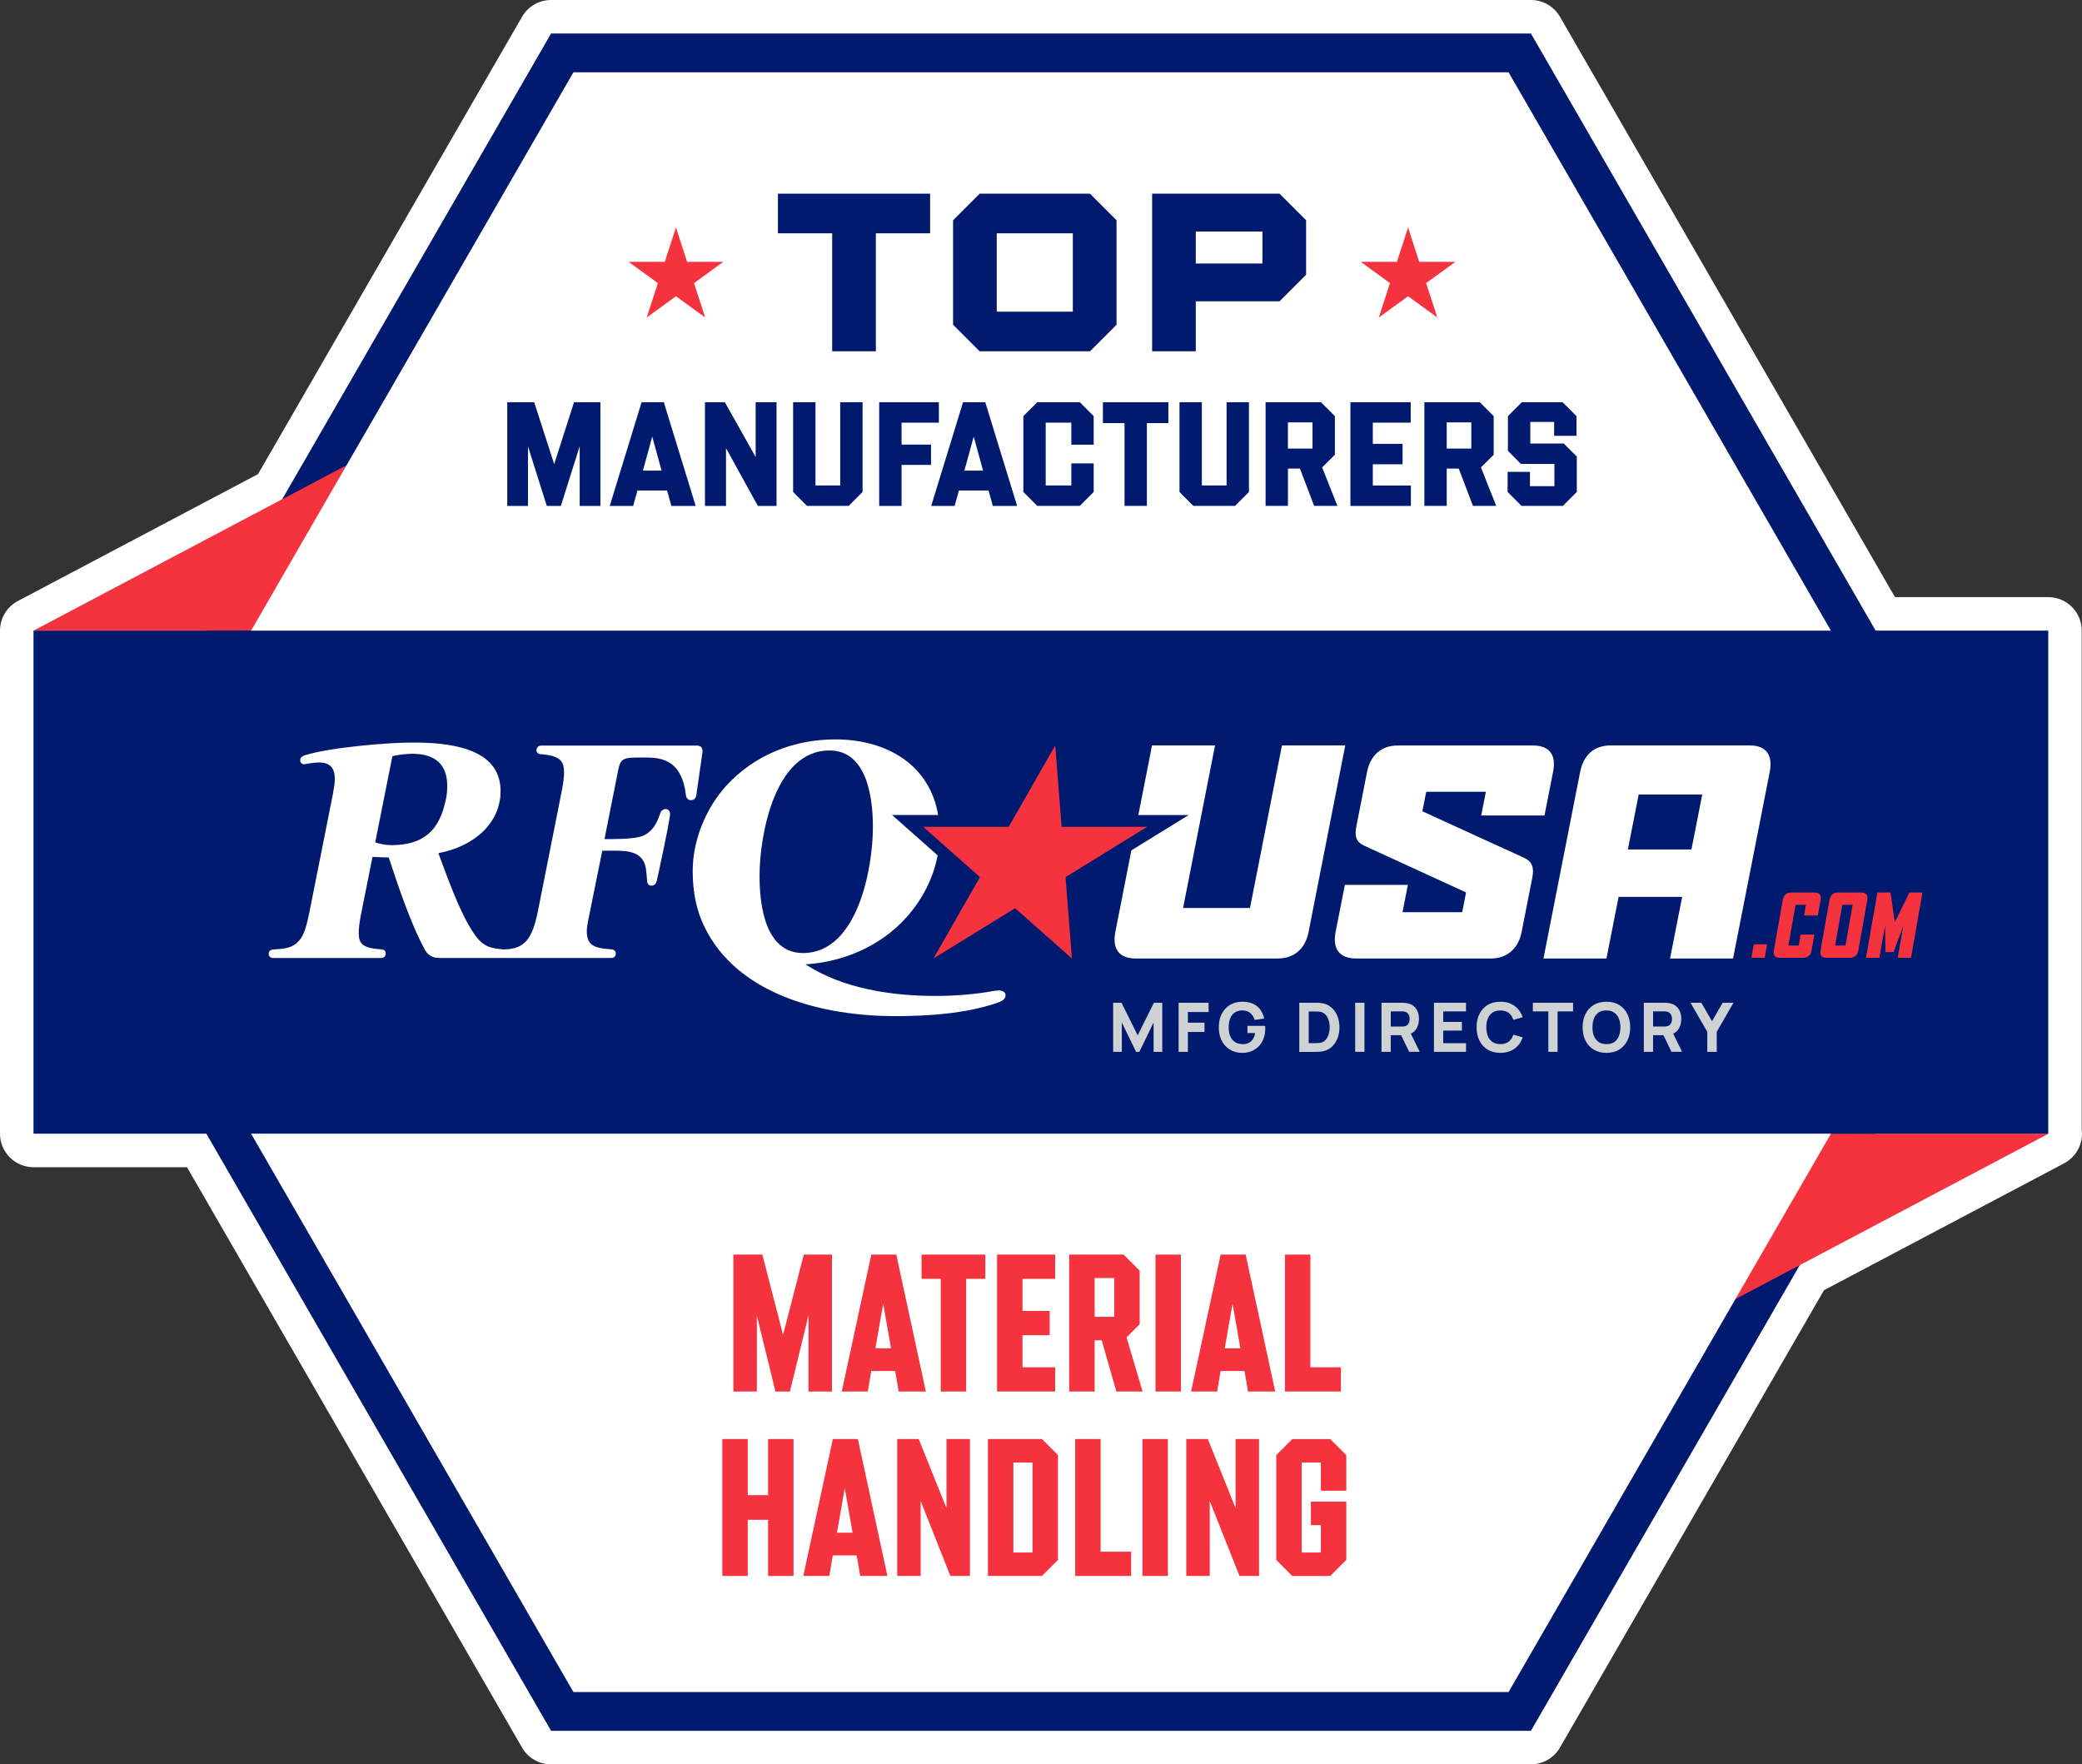 <svg viewBox="0 0 745.09 631.36" xmlns="http://www.w3.org/2000/svg" data-name="Layer 2" id="Layer_2">
  <rect x="0" y="0" width="745.09" height="631.36" fill="#333333" stroke="none"/>
  <defs>
    <style>
      .cls-1 {
        fill: #fff;
      }

      .cls-2 {
        fill: #cfd2d3;
      }

      .cls-3 {
        fill: #f5333f;
      }

      .cls-4 {
        fill: #001a70;
      }
    </style>
  </defs>
  <g data-name="Layer 1" id="Layer_1-2">
    <g>
      <g>
        <path d="M197.22,625.36c-2.14,0-4.12-1.14-5.2-3l-121.64-210.68H12c-3.31,0-6-2.69-6-6v-180c0-2.22,1.23-4.27,3.2-5.3l87.47-46.22L192.02,9c1.07-1.86,3.05-3,5.2-3h350.66c2.14,0,4.12,1.14,5.2,3l121.64,210.68h58.29c3.31,0,6,2.69,6,6v179.25c.31,2.45-.88,4.87-3.11,6.05l-87.47,46.22-95.35,165.16c-1.07,1.86-3.05,3-5.2,3H197.22Z" class="cls-2"></path>
        <path d="M547.87,12l123.37,213.68h61.76v180h.09l-89,47.02-96.22,166.65H197.22l-123.37-213.68H12v-180l89-47.02L197.22,12h350.66M547.87,0H197.22c-4.29,0-8.25,2.29-10.39,6l-94.49,163.66L6.39,215.07c-3.93,2.08-6.39,6.16-6.39,10.61v180c0,6.63,5.37,12,12,12h54.92l119.9,207.68c2.14,3.71,6.1,6,10.39,6h350.66c4.29,0,8.25-2.29,10.39-6l94.49-163.66,85.94-45.41c4.45-2.35,6.91-7.19,6.3-12.08v-178.53c0-6.63-5.37-12-12-12h-54.83L558.27,6c-2.14-3.71-6.11-6-10.39-6h0Z" class="cls-1"></path>
      </g>
      <polygon points="547.87 12 197.22 12 21.89 315.68 197.22 619.36 547.87 619.36 723.2 315.68 547.87 12" class="cls-4"></polygon>
      <polygon points="12 225.68 129 163.86 129 225.68 12 225.68" class="cls-3"></polygon>
      <polygon points="733.09 405.68 616.09 467.5 616.09 405.68 733.09 405.68" class="cls-3"></polygon>
      <polygon points="539.87 25.86 205.22 25.86 37.89 315.68 205.22 605.5 539.87 605.5 707.2 315.68 539.87 25.86" class="cls-1"></polygon>
      <rect height="180" width="721" y="225.68" x="12" class="cls-4"></rect>
      <g>
        <g>
          <polygon points="383.6 342.99 381.33 313.87 410.54 295.87 379.92 295.87 377.64 266.75 361 295.87 330.38 295.87 350.71 313.87 334.06 342.99 363.27 324.99 383.6 342.99" class="cls-3"></polygon>
          <g>
            <g>
              <path d="M533.49,342.99h-48.3c-5.79,0-8.39-3.49-7.22-9.48l3.32-16.86h22.55l-1.92,9.78h21.35l1.39-7.08-36.52-16.76c-2.92-1.4-3.42-3.39-2.7-7.08l3.79-19.26c1.18-5.99,5.16-9.48,10.94-9.48h48.4c5.89,0,8.43,3.29,7.26,9.28l-3.1,15.77h-22.65l1.67-8.48h-21.35l-1.37,6.98,36.44,16.66c2.92,1.4,3.6,3.49,2.88,7.18l-3.81,19.36c-1.18,5.99-5.26,9.48-11.04,9.48Z" class="cls-1"></path>
              <path d="M597.66,342.99l4.34-22.05h-22.75l-4.34,22.05h-22.55l13.13-66.76c1.18-5.99,4.96-9.48,10.84-9.48h49.89c5.89,0,8.29,3.49,7.12,9.48l-13.13,66.76h-22.55ZM609.19,284.31h-22.75l-3.87,19.66h22.75l3.87-19.66Z" class="cls-1"></path>
            </g>
            <path d="M458.78,266.75l-11.44,58.17h-23.95l11.44-58.17h-22.55l-4.9,24.91h18.02l-12.66,7.8-7.85,4.84-5.74,29.21c-1.18,5.99,1.33,9.48,7.22,9.48h50.89c5.89,0,9.87-3.49,11.04-9.48l13.13-66.76h-22.65Z" class="cls-1"></path>
          </g>
          <g>
            <path d="M249.21,284.45l2.19-15.35v-.44c0-1.1-.66-1.86-2.08-1.86h-55.6c-.99,0-1.65.66-1.75,1.54v.11c0,.77.55,1.43,1.54,1.43,2.96.22,5.92.77,7.24,2.41.77.88,1.1,2.19,1.1,4.06,0,1.65-.22,3.73-.77,6.47l-8.66,43.65c-.99,4.72-2.08,7.79-3.84,9.98-1.86,2.19-4.17,3.18-8.01,3.29-.12,0-.23.03-.34.04-.07-.02-.14-.04-.21-.04-4.5-.44-7.02-.88-10.2-5.37-5.15-7.35-9.43-19.74-12.94-29.06,13.16-2.52,22.26-10.97,22.26-22.26,0-16.01-19.74-17.33-31.47-17.33-9.21,0-29.5,1.75-38.38,4.5-.44.11-1.86.55-1.86,1.86,0,.88.66,1.43,1.54,1.43.11,0,.22,0,.33-.11,1.86-.33,3.73-.55,4.93-.55,4.06,0,5.59,2.19,5.59,5.92,0,1.65-.33,3.29-.66,5.26l-8.44,42.44c-.99,4.83-1.86,8.01-3.62,10.09-2.3,2.63-4.93,2.96-8.99,3.18-1.21,0-1.97.66-1.97,1.54s.66,1.54,1.54,1.54h38.71c.99,0,1.64-.66,1.64-1.54v-.11c0-.77-.55-1.43-1.43-1.43-2.96-.22-5.92-.55-7.24-2.19-.77-.88-.99-2.19-.99-3.73,0-2.08.44-4.72.99-7.46l3.95-19.74c1.76.11,4.06.22,5.81.22,3.07,9.21,7.57,23.25,13.05,33.23.55.88,1.86,2.74,4.94,2.74h22.59c.07,0,.14-.01.21-.02.07,0,.15.02.23.02h38.6c.99,0,1.64-.66,1.64-1.54s-.55-1.43-1.43-1.54c-2.96-.22-6.14-.44-7.68-2.19-1.76-2.08-1.32-5.26-.88-7.68l5.15-25.44h4.61c5.04,0,9.98.55,10.97,6.25.22,1.65.33,2.74.44,4.28,0,1.86,1.1,1.97,1.54,1.97,1.43,0,1.76-1.1,1.97-1.86.55-2.41,4.06-18.53,4.72-23.47v-.33c0-.88-.55-1.65-1.43-1.75h-.11c-.88,0-1.64.55-1.97,1.54-1.1,3.29-2.63,6.47-6.14,8.01-1.76.77-5.7,1.21-11.52,1.21h-2.3l4.93-24.78c.66-3.4,1.54-4.28,5.59-4.39,2.41,0,4.93-.11,7.24.11,8.44.77,10.64,7.24,11.41,13.49.11.99.88,1.65,1.75,1.65,1.1,0,1.75-.66,1.97-1.86ZM139.98,302.43c-1.75,0-4.06-.44-5.7-.99l6.14-30.82c2.41-.66,5.7-.88,7.13-.88,7.9,0,12.5,3.51,12.5,11.52,0,1.43-.11,2.96-.44,4.61-2.3,11.3-7.9,16.56-19.63,16.56Z" class="cls-1"></path>
            <path d="M357.36,354.42c-.44,0-.88.11-1.32.11-7.02,1.32-14.26,1.86-21.39,1.86-15.57,0-33.12-2.63-46.39-11.3,13.71-.88,26.98-6.58,36.19-16.89,5.62-6.29,9.56-13.92,11.11-22.11l-7.99-7.07-8.32-7.37h16.49c-3.01-17.78-18.13-27.06-36.85-27.06-14.81,0-29.06,5.59-39.15,16.78-7.46,8.33-11.84,19.74-11.84,30.27,0,7.57,1.32,14.04,4.06,19.74,11.95,25,43.21,32.24,68.43,32.24,11.73,0,25.11-.88,36.41-4.72,1.21-.44,3.07-1.1,3.07-2.74,0-1.32-1.43-1.75-2.52-1.75ZM271.82,313.51c0-14.81,5.48-44.96,25-44.96,13.6,0,15.57,17.22,15.57,27.42,0,14.7-5.48,45.07-25,45.07-13.6,0-15.57-17.22-15.57-27.53Z" class="cls-1"></path>
          </g>
        </g>
        <g>
          <path d="M627.61,337.92h4.77l-.83,4.83h-4.77l.83-4.83Z" class="cls-3"></path>
          <path d="M634.83,340.03l3.18-17.93c.31-1.84,1.28-2.72,3.09-2.72h8.2c1.84,0,2.54.89,2.23,2.72l-.98,5.51h-4.93l.67-3.82h-3.7l-2.57,14.56h3.7l.67-3.92h4.92l-.98,5.6c-.31,1.84-1.32,2.72-3.15,2.72h-8.2c-1.8,0-2.48-.89-2.17-2.72Z" class="cls-3"></path>
          <path d="M651.54,340.03l3.18-17.93c.31-1.84,1.28-2.72,3.09-2.72h8.23c1.8,0,2.51.89,2.2,2.72l-3.18,17.93c-.31,1.84-1.31,2.72-3.12,2.72h-8.23c-1.8,0-2.48-.89-2.17-2.72ZM660.44,338.35l2.57-14.56h-3.7l-2.57,14.56h3.7Z" class="cls-3"></path>
          <path d="M671.88,319.38h4.68l1.5,10.34h.18l5.08-10.34h4.68l-4.1,23.37h-4.77l2.02-11.47-3.52,9.42h-2.88l-.15-9.42-2.02,11.47h-4.8l4.1-23.37Z" class="cls-3"></path>
        </g>
        <g>
          <path d="M398.37,376.39v-17.56h2.98l5.8,11.66,5.81-11.66h2.98v17.56h-3.1v-10.49l-5.1,10.49h-1.17l-5.1-10.49v10.49h-3.1Z" class="cls-2"></path>
          <path d="M421.79,376.39v-17.56h10.73v3.32h-7.41v3.81h5.95v3.32h-5.95v7.12h-3.32Z" class="cls-2"></path>
          <path d="M444.47,376.76c-1.11,0-2.16-.2-3.16-.59-1-.4-1.88-.98-2.65-1.75-.77-.77-1.37-1.73-1.82-2.87-.44-1.14-.66-2.45-.66-3.94,0-1.94.37-3.6,1.12-4.96s1.74-2.4,3-3.12c1.26-.71,2.65-1.07,4.18-1.07,2.26,0,4.04.52,5.33,1.57,1.29,1.05,2.16,2.53,2.6,4.45l-3.39.49c-.32-1.02-.84-1.84-1.56-2.46-.72-.61-1.64-.92-2.76-.93-1.11-.02-2.04.22-2.78.72s-1.29,1.2-1.66,2.11-.55,1.98-.55,3.2.18,2.28.55,3.17c.37.89.92,1.59,1.66,2.09s1.67.75,2.78.77c.76.02,1.44-.11,2.06-.39.61-.28,1.13-.71,1.55-1.3s.72-1.35.9-2.28h-2.78v-2.56h6.32c.02.11.03.29.04.56s.01.42.01.46c0,1.68-.34,3.18-1.02,4.48-.68,1.3-1.65,2.32-2.89,3.06-1.24.74-2.71,1.1-4.4,1.1Z" class="cls-2"></path>
          <path d="M464.98,376.39v-17.56h5.68c.14,0,.42,0,.85.01.43,0,.85.04,1.24.09,1.42.17,2.61.66,3.6,1.48.98.81,1.73,1.85,2.24,3.1s.77,2.62.77,4.11-.26,2.86-.77,4.11c-.51,1.25-1.26,2.28-2.24,3.1-.98.81-2.18,1.3-3.6,1.48-.4.05-.81.08-1.24.09s-.71.01-.85.01h-5.68ZM468.35,373.27h2.32c.22,0,.52,0,.89-.02.37-.01.71-.05,1.01-.1.76-.16,1.39-.51,1.87-1.07.48-.56.84-1.24,1.07-2.02.23-.79.35-1.6.35-2.44s-.12-1.71-.36-2.5-.6-1.46-1.09-2c-.49-.55-1.1-.89-1.84-1.04-.3-.06-.64-.1-1.01-.11-.37,0-.67-.01-.89-.01h-2.32v11.32Z" class="cls-2"></path>
          <path d="M484.98,376.39v-17.56h3.32v17.56h-3.32Z" class="cls-2"></path>
          <path d="M494.4,376.39v-17.56h7.41c.17,0,.4,0,.69.02.29.01.55.04.77.08,1.05.16,1.91.51,2.58,1.04s1.16,1.19,1.48,1.99c.32.8.48,1.69.48,2.68,0,1.47-.37,2.73-1.1,3.77-.73,1.04-1.88,1.69-3.44,1.93l-1.46.1h-4.1v5.95h-3.32ZM497.72,367.34h3.95c.17,0,.36,0,.56-.02.2-.02.39-.05.56-.1.45-.12.79-.33,1.04-.62.24-.29.41-.61.51-.96.09-.35.14-.69.14-1.01s-.05-.65-.14-1.01c-.09-.35-.26-.67-.51-.96-.24-.29-.59-.49-1.04-.62-.17-.05-.36-.08-.56-.1-.2-.02-.39-.02-.56-.02h-3.95v5.41ZM504.3,376.39l-3.46-7.15,3.42-.66,3.81,7.8h-3.76Z" class="cls-2"></path>
          <path d="M513.18,376.39v-17.56h11.46v3.1h-8.15v3.76h6.68v3.1h-6.68v4.51h8.15v3.1h-11.46Z" class="cls-2"></path>
          <path d="M536.94,376.76c-1.76,0-3.27-.38-4.54-1.15s-2.25-1.83-2.94-3.21c-.69-1.37-1.03-2.97-1.03-4.79s.34-3.42,1.03-4.79c.69-1.37,1.67-2.44,2.94-3.21s2.79-1.15,4.54-1.15c2.02,0,3.71.5,5.08,1.5s2.34,2.35,2.9,4.06l-3.34.93c-.33-1.06-.87-1.89-1.65-2.48s-1.77-.88-2.99-.88c-1.11,0-2.04.25-2.79.74s-1.3,1.2-1.68,2.1c-.37.9-.56,1.96-.56,3.18s.19,2.28.56,3.18c.37.9.93,1.6,1.68,2.1s1.67.74,2.79.74c1.22,0,2.22-.3,2.99-.89s1.32-1.42,1.65-2.48l3.34.93c-.56,1.71-1.53,3.06-2.9,4.06-1.37,1-3.06,1.5-5.08,1.5Z" class="cls-2"></path>
          <path d="M554.11,376.39v-14.46h-5.54v-3.1h14.39v3.1h-5.54v14.46h-3.32Z" class="cls-2"></path>
          <path d="M574.89,376.76c-1.76,0-3.27-.38-4.54-1.15-1.27-.76-2.25-1.83-2.94-3.21-.69-1.37-1.03-2.97-1.03-4.79s.34-3.42,1.03-4.79c.69-1.37,1.67-2.44,2.94-3.21s2.79-1.15,4.54-1.15,3.27.38,4.54,1.15,2.25,1.83,2.94,3.21c.69,1.37,1.03,2.97,1.03,4.79s-.34,3.42-1.03,4.79c-.69,1.37-1.67,2.44-2.94,3.21s-2.79,1.15-4.54,1.15ZM574.89,373.64c1.11.02,2.04-.22,2.78-.72s1.3-1.2,1.66-2.11c.37-.91.56-1.98.56-3.2s-.19-2.28-.56-3.17c-.37-.89-.92-1.59-1.66-2.09s-1.67-.75-2.78-.77-2.04.22-2.78.72-1.29,1.2-1.66,2.11-.55,1.98-.55,3.2.18,2.28.55,3.17c.37.89.92,1.59,1.66,2.09s1.67.75,2.78.77Z" class="cls-2"></path>
          <path d="M588.28,376.39v-17.56h7.41c.17,0,.4,0,.69.02.29.01.55.04.77.08,1.05.16,1.91.51,2.58,1.04s1.16,1.19,1.48,1.99c.32.8.48,1.69.48,2.68,0,1.47-.37,2.73-1.1,3.77-.73,1.04-1.88,1.69-3.44,1.93l-1.46.1h-4.1v5.95h-3.32ZM591.6,367.34h3.95c.17,0,.36,0,.56-.02.2-.02.39-.05.56-.1.45-.12.79-.33,1.04-.62.24-.29.41-.61.51-.96.09-.35.14-.69.14-1.01s-.05-.65-.14-1.01c-.09-.35-.26-.67-.51-.96-.24-.29-.59-.49-1.04-.62-.17-.05-.36-.08-.56-.1-.2-.02-.39-.02-.56-.02h-3.95v5.41ZM598.18,376.39l-3.46-7.15,3.42-.66,3.81,7.8h-3.76Z" class="cls-2"></path>
          <path d="M610.99,376.39v-7.15l-6-10.41h3.88l3.81,6.61,3.81-6.61h3.88l-6,10.41v7.15h-3.37Z" class="cls-2"></path>
        </g>
      </g>
      <g>
        <path d="M262.46,448.95h10.36l7.42,28.7,7.42-28.7h10.08v49h-8.4v-27.23l-6.65,27.23h-5.18l-6.65-27.16v27.16h-8.4v-49Z" class="cls-3"></path>
        <path d="M311.81,448.95h8.96l10.57,49h-9.73l-1.26-7.35h-8.54l-1.26,7.35h-9.31l10.57-49ZM318.88,482.49l-2.8-15.96-2.8,15.96h5.6Z" class="cls-3"></path>
        <path d="M336.66,457.63h-6.86v-8.68h22.82v8.68h-6.86v40.32h-9.1v-40.32Z" class="cls-3"></path>
        <path d="M356.82,448.95h20.79v8.68h-11.69v11.48h9.73v8.68h-9.73v11.48h11.69v8.68h-20.79v-49Z" class="cls-3"></path>
        <path d="M382.65,448.95h19.46l5.74,5.74v19.18l-4.69,4.69,5.74,19.39h-9.38l-5.25-18.34h-2.52v18.34h-9.1v-49ZM398.75,471.21v-13.86h-7v13.86h7Z" class="cls-3"></path>
        <path d="M413.52,448.95h9.1v49h-9.1v-49Z" class="cls-3"></path>
        <path d="M436.83,448.95h8.96l10.57,49h-9.73l-1.26-7.35h-8.54l-1.26,7.35h-9.31l10.57-49ZM443.9,482.49l-2.8-15.96-2.8,15.96h5.6Z" class="cls-3"></path>
        <path d="M459.85,448.95h9.1v40.32h10.92v8.68h-20.02v-49Z" class="cls-3"></path>
        <path d="M258.5,514.95h9.1v20.09h7.28v-20.09h9.1v49h-9.1v-20.09h-7.28v20.09h-9.1v-49Z" class="cls-3"></path>
        <path d="M298.05,514.95h8.96l10.57,49h-9.73l-1.26-7.35h-8.54l-1.26,7.35h-9.31l10.57-49ZM305.12,548.49l-2.8-15.96-2.8,15.96h5.6Z" class="cls-3"></path>
        <path d="M321.08,514.95h7.7l9.94,24.71v-24.71h8.4v49h-7l-10.64-26.81v26.81h-8.4v-49Z" class="cls-3"></path>
        <path d="M353.56,514.95h19.32l5.74,5.74v37.52l-5.74,5.74h-19.32v-49ZM369.52,555.56v-32.2h-6.86v32.2h6.86Z" class="cls-3"></path>
        <path d="M384.78,514.95h9.1v40.32h10.92v8.68h-20.02v-49Z" class="cls-3"></path>
        <path d="M408.86,514.95h9.1v49h-9.1v-49Z" class="cls-3"></path>
        <path d="M424.54,514.95h7.7l9.94,24.71v-24.71h8.4v49h-7l-10.64-26.81v26.81h-8.4v-49Z" class="cls-3"></path>
        <path d="M456.74,558.22v-37.52l5.74-5.74h13.58l5.74,5.74v12.74h-9.1v-10.08h-6.86v32.2h6.86v-9.8h-3.57v-8.4h12.67v20.86l-5.74,5.74h-13.58l-5.74-5.74Z" class="cls-3"></path>
      </g>
      <g>
        <g>
          <g>
            <path d="M181.52,143.93h9.65l7.16,22.16,7.1-22.16h9.44v37.11h-7.42v-21.36l-6.73,21.36h-5.04l-6.73-21.31v21.31h-7.42v-37.11Z" class="cls-4"></path>
            <path d="M229.61,143.93h7.95l11.4,37.11h-8.69l-1.54-5.51h-10.6l-1.54,5.51h-8.38l11.4-37.11ZM236.76,168.42l-3.34-12.19-3.34,12.19h6.68Z" class="cls-4"></path>
            <path d="M252.3,143.93h7.1l11.03,19.61v-19.61h7.47v37.11h-6.68l-11.4-20.67v20.67h-7.53v-37.11Z" class="cls-4"></path>
            <path d="M283.84,176.05v-32.12h8v29.79h8.85v-29.79h8v32.12l-4.98,4.98h-14.9l-4.98-4.98Z" class="cls-4"></path>
            <path d="M314.64,143.93h21.36v7.32h-13.36v7.85h10.55v7.26h-10.55v14.68h-8v-37.11Z" class="cls-4"></path>
            <path d="M344.65,143.93h7.95l11.4,37.11h-8.69l-1.54-5.51h-10.6l-1.54,5.51h-8.38l11.4-37.11ZM351.81,168.42l-3.34-12.19-3.34,12.19h6.68Z" class="cls-4"></path>
            <path d="M366.23,176.05v-27.14l4.98-4.98h15.21l4.98,4.98v10.23h-8v-7.9h-9.17v22.48h9.17v-7.9h8v10.23l-4.98,4.98h-15.21l-4.98-4.98Z" class="cls-4"></path>
            <path d="M402.44,151.4h-7.74v-7.47h23.43v7.47h-7.69v29.63h-8v-29.63Z" class="cls-4"></path>
            <path d="M422.11,176.05v-32.12h8v29.79h8.85v-29.79h8v32.12l-4.98,4.98h-14.9l-4.98-4.98Z" class="cls-4"></path>
            <path d="M452.91,143.93h19.83l4.98,4.98v13.83l-4.56,4.51,5.46,13.78h-8.32l-5.09-13.36h-4.29v13.36h-8v-37.11ZM469.71,160.52v-9.38h-8.8v9.38h8.8Z" class="cls-4"></path>
            <path d="M483.29,143.93h21.57v7.32h-13.57v7.58h10.65v7.32h-10.65v7.58h13.62v7.32h-21.63v-37.11Z" class="cls-4"></path>
            <path d="M509.74,143.93h19.83l4.98,4.98v13.83l-4.56,4.51,5.46,13.78h-8.32l-5.09-13.36h-4.29v13.36h-8v-37.11ZM526.54,160.52v-9.38h-8.8v9.38h8.8Z" class="cls-4"></path>
            <path d="M539.53,176.05v-7.21h8v5.14h8.75v-7.95h-11.98l-4.66-4.72v-12.4l4.98-4.98h14.58l4.98,4.98v7.05h-8v-4.98h-8.53v7.74h11.98l4.66,4.66v12.67l-4.98,4.98h-14.79l-4.98-4.98Z" class="cls-4"></path>
          </g>
          <g>
            <path d="M297.81,83.49h-19.42v-14.18h54.47v14.18h-19.42v42.22h-15.63v-42.22Z" class="cls-4"></path>
            <path d="M341.08,116.21v-37.39l9.51-9.51h39.48l9.51,9.51v37.39l-9.51,9.51h-39.48l-9.51-9.51ZM383.94,111.53v-28.04h-27.23v28.04h27.23Z" class="cls-4"></path>
            <path d="M412.31,69.31h45.6l9.51,9.51v19.5l-9.51,9.51h-29.97v17.89h-15.63v-56.4ZM451.79,94.29v-11.44h-23.85v11.44h23.85Z" class="cls-4"></path>
          </g>
        </g>
        <g>
          <polygon points="241.91 81.41 245.9 93.71 258.83 93.71 248.37 101.31 252.37 113.61 241.91 106.01 231.44 113.61 235.44 101.31 224.98 93.71 237.91 93.71 241.91 81.41" class="cls-3"></polygon>
          <polygon points="503.91 81.41 507.9 93.71 520.83 93.71 510.37 101.31 514.37 113.61 503.91 106.01 493.44 113.61 497.44 101.31 486.98 93.71 499.91 93.71 503.91 81.41" class="cls-3"></polygon>
        </g>
      </g>
    </g>
  </g>
</svg>